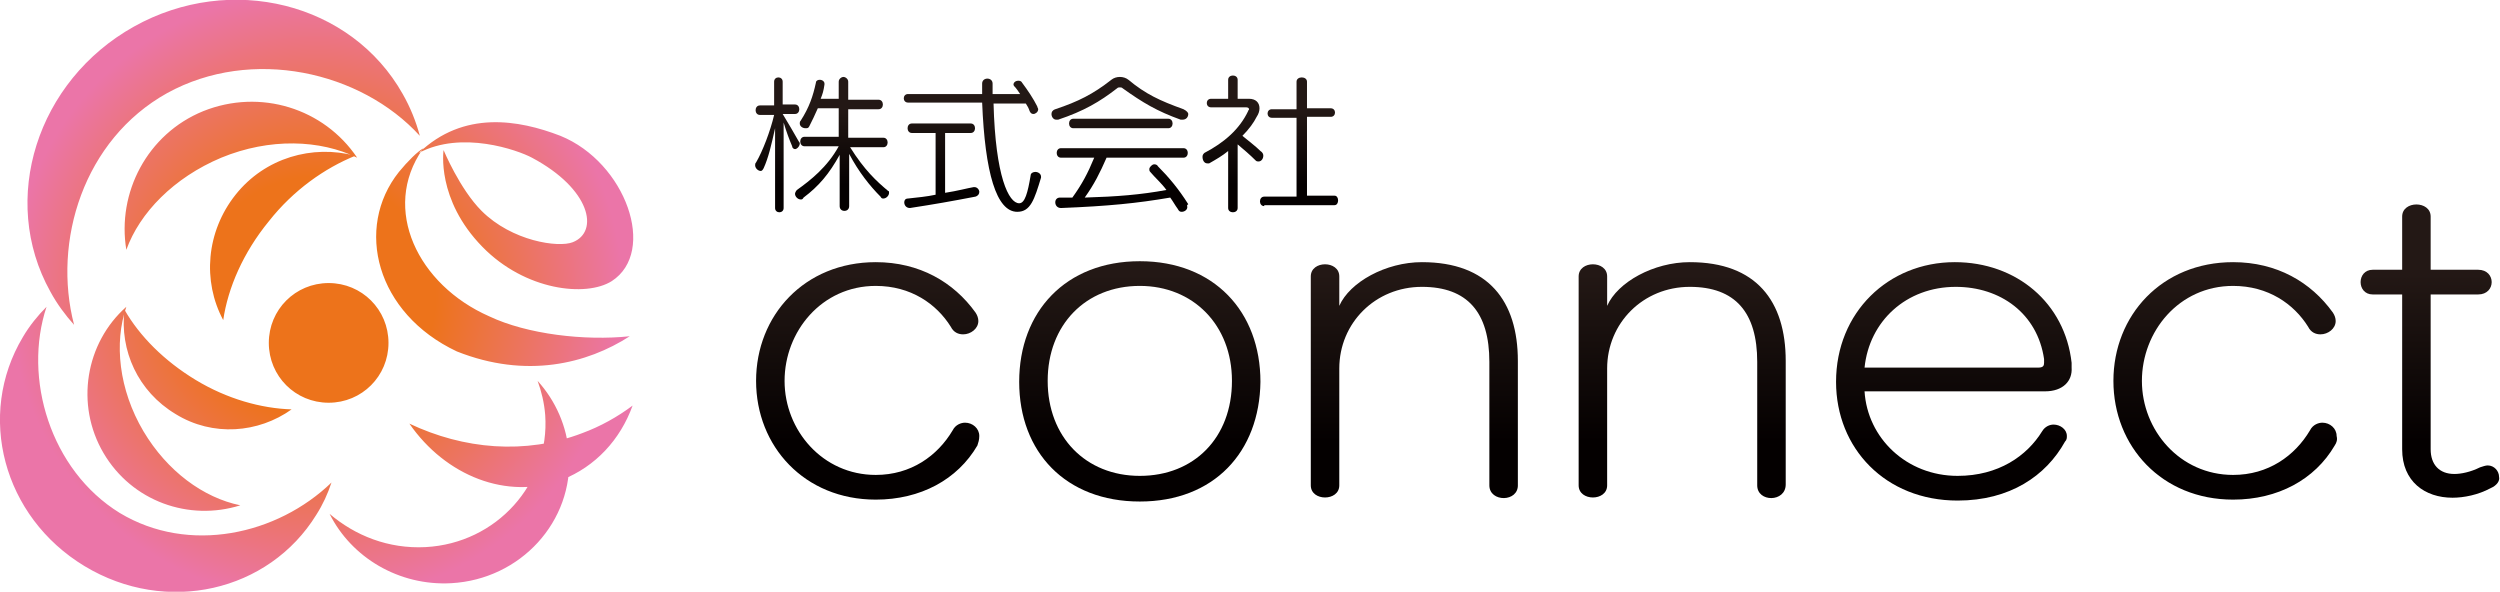 <?xml version="1.0" encoding="utf-8"?>
<!-- Generator: Adobe Illustrator 21.0.0, SVG Export Plug-In . SVG Version: 6.00 Build 0)  -->
<svg version="1.1" id="レイヤー_1" xmlns="http://www.w3.org/2000/svg" xmlns:xlink="http://www.w3.org/1999/xlink" x="0px"
	 y="0px" viewBox="0 0 263.2 62.3" style="enable-background:new 0 0 263.2 62.3;" xml:space="preserve">
<style type="text/css">
	.st0{fill:url(#SVGID_1_);}
	.st1{fill:url(#SVGID_2_);}
	.st2{fill:url(#SVGID_3_);}
	.st3{fill:url(#SVGID_4_);}
	.st4{fill:url(#SVGID_5_);}
	.st5{fill:url(#SVGID_6_);}
	.st6{fill:url(#SVGID_7_);}
	.st7{fill:url(#SVGID_8_);}
	.st8{fill:url(#SVGID_9_);}
	.st9{fill:url(#SVGID_10_);}
	.st10{fill:url(#SVGID_11_);}
	.st11{fill:url(#SVGID_12_);}
</style>
<g>
	<g>
		<g>
			<g>
				<linearGradient id="SVGID_1_" gradientUnits="userSpaceOnUse" x1="171.374" y1="28.859" x2="171.374" y2="46.528">
					<stop  offset="0" style="stop-color:#231815"/>
					<stop  offset="1" style="stop-color:#040000"/>
				</linearGradient>
				<path class="st0" d="M102.9,46.9c-2.1,3.6-6,5.7-10.7,5.7c-7.5,0-12.6-5.6-12.6-12.5c0-6.9,5.1-12.5,12.6-12.5
					c4.6,0,8.2,2.1,10.5,5.3c0.2,0.3,0.3,0.6,0.3,0.9c0,0.8-0.8,1.4-1.6,1.4c-0.5,0-1-0.2-1.3-0.8c-1.5-2.4-4.2-4.3-7.9-4.3
					c-5.7,0-9.6,4.8-9.6,10s4,9.9,9.6,9.9c3.7,0,6.5-2,8.1-4.7c0.3-0.6,0.9-0.8,1.3-0.8c0.8,0,1.5,0.6,1.5,1.4
					C103.1,46.3,103,46.6,102.9,46.9z"/>
				<linearGradient id="SVGID_2_" gradientUnits="userSpaceOnUse" x1="171.374" y1="28.859" x2="171.374" y2="46.528">
					<stop  offset="0" style="stop-color:#231815"/>
					<stop  offset="1" style="stop-color:#040000"/>
				</linearGradient>
				<path class="st1" d="M120,52.8c-7.8,0-12.7-5.2-12.7-12.6c0-7.4,4.9-12.7,12.7-12.7c7.8,0,12.7,5.3,12.7,12.7
					C132.6,47.6,127.8,52.8,120,52.8z M120,30.1c-5.7,0-9.7,4.1-9.7,10c0,5.9,4,10,9.7,10s9.7-4,9.7-10
					C129.7,34.2,125.6,30.1,120,30.1z"/>
				<linearGradient id="SVGID_3_" gradientUnits="userSpaceOnUse" x1="171.374" y1="28.859" x2="171.374" y2="46.528">
					<stop  offset="0" style="stop-color:#231815"/>
					<stop  offset="1" style="stop-color:#040000"/>
				</linearGradient>
				<path class="st2" d="M156.8,51.1v-13c0-5.2-2.3-7.9-7.1-7.9c-4.9,0-8.7,3.8-8.7,8.6v12.3c0,1.7-3,1.7-3,0v-22c0-1.7,3-1.7,3,0
					v3.1c1.1-2.5,4.9-4.6,8.7-4.6c7,0,10.1,4.1,10.1,10.4v13C159.9,52.9,156.8,52.9,156.8,51.1z"/>
				<linearGradient id="SVGID_4_" gradientUnits="userSpaceOnUse" x1="171.374" y1="28.859" x2="171.374" y2="46.528">
					<stop  offset="0" style="stop-color:#231815"/>
					<stop  offset="1" style="stop-color:#040000"/>
				</linearGradient>
				<path class="st3" d="M185,51.1v-13c0-5.2-2.3-7.9-7.1-7.9c-4.9,0-8.7,3.8-8.7,8.6v12.3c0,1.7-3,1.7-3,0v-22c0-1.7,3-1.7,3,0v3.1
					c1.1-2.5,4.9-4.6,8.7-4.6c7,0,10.1,4.1,10.1,10.4v13C188,52.9,185,52.9,185,51.1z"/>
				<linearGradient id="SVGID_5_" gradientUnits="userSpaceOnUse" x1="171.374" y1="28.859" x2="171.374" y2="46.528">
					<stop  offset="0" style="stop-color:#231815"/>
					<stop  offset="1" style="stop-color:#040000"/>
				</linearGradient>
				<path class="st4" d="M215.3,41.2h-19c0.3,4.9,4.4,8.9,9.8,8.9c4.3,0,7.3-2.1,8.9-4.7c0.3-0.5,0.8-0.7,1.2-0.7
					c0.7,0,1.4,0.5,1.4,1.2c0,0.2,0,0.4-0.2,0.6c-2,3.6-5.8,6.2-11.3,6.2c-7.6,0-12.8-5.5-12.8-12.5c0-7.3,5.5-12.6,12.5-12.6
					c6.5,0,11.6,4.3,12.3,10.6c0,0.2,0,0.3,0,0.5C218.2,40.1,217.2,41.2,215.3,41.2z M215.2,37.8c-0.7-4.8-4.6-7.6-9.3-7.6
					c-5.2,0-9.1,3.6-9.6,8.5h18.3c0.5,0,0.6-0.2,0.6-0.5C215.2,38,215.2,37.9,215.2,37.8z"/>
				<linearGradient id="SVGID_6_" gradientUnits="userSpaceOnUse" x1="171.374" y1="28.859" x2="171.374" y2="46.528">
					<stop  offset="0" style="stop-color:#231815"/>
					<stop  offset="1" style="stop-color:#040000"/>
				</linearGradient>
				<path class="st5" d="M245.8,46.9c-2.1,3.6-6,5.7-10.7,5.7c-7.5,0-12.6-5.6-12.6-12.5c0-6.9,5.1-12.5,12.6-12.5
					c4.6,0,8.2,2.1,10.5,5.3c0.2,0.3,0.3,0.6,0.3,0.9c0,0.8-0.8,1.4-1.6,1.4c-0.5,0-1-0.2-1.3-0.8c-1.5-2.4-4.2-4.3-7.9-4.3
					c-5.7,0-9.6,4.8-9.6,10s4,9.9,9.6,9.9c3.7,0,6.5-2,8.1-4.7c0.3-0.6,0.9-0.8,1.3-0.8c0.8,0,1.5,0.6,1.5,1.4
					C246.1,46.3,246,46.6,245.8,46.9z"/>
				<linearGradient id="SVGID_7_" gradientUnits="userSpaceOnUse" x1="171.374" y1="28.859" x2="171.374" y2="46.528">
					<stop  offset="0" style="stop-color:#231815"/>
					<stop  offset="1" style="stop-color:#040000"/>
				</linearGradient>
				<path class="st6" d="M262.2,51.4c-1.3,0.7-2.8,1-4,1c-2.9,0-5.3-1.7-5.3-5.1V31h-3.1c-1.7,0-1.7-2.6,0-2.6h3.1v-5.6
					c0-1.7,3-1.7,3,0v5.6h5c1.9,0,1.9,2.6,0,2.6h-5v16.3c0,1.6,0.9,2.6,2.5,2.6c0.7,0,1.7-0.2,2.7-0.7c0.3-0.1,0.6-0.2,0.8-0.2
					c0.7,0,1.2,0.6,1.2,1.2C263.2,50.6,262.9,51.1,262.2,51.4z"/>
			</g>
		</g>
	</g>
	<g>
		<g>
			<g>
				<linearGradient id="SVGID_8_" gradientUnits="userSpaceOnUse" x1="110.131" y1="11.46" x2="110.131" y2="19.481">
					<stop  offset="0" style="stop-color:#231815"/>
					<stop  offset="1" style="stop-color:#040000"/>
				</linearGradient>
				<path class="st7" d="M84.2,15.1c0,0.3-0.3,0.6-0.5,0.6c-0.1,0-0.3-0.1-0.3-0.3c-0.3-0.7-0.6-1.5-0.9-2.5v9c0,0.6-0.9,0.6-0.9,0
					v-8.4c-0.4,1.8-0.7,3.1-1.2,4.2c-0.1,0.2-0.2,0.3-0.3,0.3c-0.3,0-0.6-0.3-0.6-0.6c0-0.1,0-0.2,0.1-0.3c0.7-1.2,1.5-3.3,1.9-5H80
					c-0.6,0-0.6-1,0-1h1.5V8.6c0-0.6,0.9-0.6,0.9,0c0,0,0,1.4,0,2.4h1.3c0.6,0,0.6,1,0,1h-1.3c0.6,1,1.2,2,1.7,2.9
					C84.1,14.9,84.2,15,84.2,15.1z M93.6,20.3c0,0.3-0.3,0.6-0.6,0.6c-0.1,0-0.2,0-0.3-0.2c-1.1-1.1-2.3-2.6-3.3-4.5v5.5
					c0,0.3-0.2,0.5-0.5,0.5c-0.3,0-0.5-0.2-0.5-0.5v-5.4c-1.1,2-2.2,3.3-3.8,4.5C84.5,21,84.4,21,84.3,21c-0.3,0-0.6-0.3-0.6-0.6
					c0-0.1,0.1-0.3,0.2-0.4c1.4-1,3.2-2.4,4.4-4.6h-3.6c-0.6,0-0.6-1,0-1h3.6v-3h-2.2c-0.3,0.7-0.6,1.3-0.9,1.9
					c-0.1,0.2-0.2,0.2-0.4,0.2c-0.3,0-0.6-0.2-0.6-0.5c0-0.1,0-0.2,0.1-0.3c0.9-1.4,1.3-2.6,1.6-4c0-0.2,0.2-0.3,0.4-0.3
					c0.3,0,0.5,0.2,0.5,0.4c0,0,0,0.1,0,0.1c-0.1,0.7-0.2,1-0.4,1.5h1.9V8.6c0-0.3,0.3-0.5,0.5-0.5c0.2,0,0.5,0.2,0.5,0.5v1.9h3.2
					c0.6,0,0.6,1,0,1h-3.2v3H93c0.6,0,0.6,1,0,1h-3.5c1.5,2.4,2.8,3.6,4,4.6C93.6,20.1,93.6,20.2,93.6,20.3z"/>
				<linearGradient id="SVGID_9_" gradientUnits="userSpaceOnUse" x1="110.131" y1="11.46" x2="110.131" y2="19.481">
					<stop  offset="0" style="stop-color:#231815"/>
					<stop  offset="1" style="stop-color:#040000"/>
				</linearGradient>
				<path class="st8" d="M95.8,21.9C95.7,21.9,95.7,21.9,95.8,21.9c-0.4,0-0.6-0.3-0.6-0.6c0-0.2,0.1-0.4,0.4-0.4
					c0.9-0.1,2-0.2,2.9-0.4V14H96c-0.6,0-0.6-1,0-1h6.2c0.6,0,0.6,1,0,1h-2.7v6.3c1.3-0.2,2.4-0.5,3-0.6c0,0,0.1,0,0.1,0
					c0.3,0,0.5,0.3,0.5,0.5c0,0.2-0.1,0.4-0.4,0.5C100.1,21.2,98.4,21.5,95.8,21.9z M107.1,22.3c-2.2,0-3.4-4.1-3.7-11.5h-7.8
					c-0.6,0-0.6-0.9,0-0.9h7.8c0-0.3,0-0.7,0-1.1c0-0.7,1.1-0.7,1.1,0c0,0.4,0,0.8,0,1.1h2.9c-0.2-0.3-0.4-0.6-0.6-0.8
					c-0.1-0.1-0.1-0.2-0.1-0.2c0-0.2,0.2-0.4,0.5-0.4c0.1,0,0.3,0,0.4,0.2c0.6,0.8,1.2,1.7,1.6,2.5c0,0.1,0.1,0.2,0.1,0.3
					c0,0.3-0.3,0.5-0.5,0.5c-0.2,0-0.3-0.1-0.4-0.3c-0.1-0.3-0.2-0.5-0.4-0.8h-3.4c0.2,7.7,1.6,10.5,2.7,10.5c0.6,0,0.9-1.1,1.2-2.9
					c0-0.3,0.3-0.4,0.5-0.4c0.3,0,0.6,0.2,0.6,0.5c0,0,0,0.1,0,0.1C108.9,21,108.5,22.3,107.1,22.3z"/>
				<linearGradient id="SVGID_10_" gradientUnits="userSpaceOnUse" x1="110.131" y1="11.46" x2="110.131" y2="19.481">
					<stop  offset="0" style="stop-color:#231815"/>
					<stop  offset="1" style="stop-color:#040000"/>
				</linearGradient>
				<path class="st9" d="M125.1,12c0,0.3-0.2,0.6-0.6,0.6c0,0-0.1,0-0.2,0c-2.5-0.9-4-1.8-6.1-3.3c-0.1-0.1-0.2-0.1-0.3-0.1
					c-0.1,0-0.2,0-0.3,0.1c-1.8,1.4-3.5,2.4-6.2,3.3c-0.1,0-0.2,0-0.2,0c-0.3,0-0.5-0.3-0.5-0.6c0-0.2,0.1-0.4,0.4-0.5
					c2.4-0.8,4-1.6,5.9-3.1c0.5-0.4,1.3-0.4,1.8,0c1.8,1.5,3.3,2.2,5.8,3.1C125,11.7,125.1,11.9,125.1,12z M125,21.8
					c0,0.3-0.3,0.5-0.6,0.5c-0.2,0-0.3-0.1-0.4-0.3c-0.3-0.4-0.5-0.8-0.8-1.2c-3.5,0.6-6.5,0.9-11.5,1.1c0,0,0,0,0,0
					c-0.4,0-0.6-0.3-0.6-0.6s0.2-0.5,0.5-0.5c0.4,0,0.9,0,1.3,0c1-1.4,1.6-2.5,2.3-4.2h-3.5c-0.6,0-0.6-1,0-1h12.9c0.6,0,0.6,1,0,1
					h-8.1c-0.7,1.6-1.3,2.8-2.3,4.2c3.4-0.1,5.9-0.3,8.6-0.8c-0.5-0.7-1.2-1.3-1.7-1.9c-0.1-0.1-0.1-0.2-0.1-0.3
					c0-0.2,0.3-0.5,0.5-0.5c0.1,0,0.3,0,0.4,0.2c1.1,1.1,2.2,2.4,3.2,4C124.9,21.6,125,21.7,125,21.8z M113,13.5c-0.6,0-0.6-1,0-1
					h10c0.6,0,0.6,1,0,1H113z"/>
				<linearGradient id="SVGID_11_" gradientUnits="userSpaceOnUse" x1="110.131" y1="11.46" x2="110.131" y2="19.481">
					<stop  offset="0" style="stop-color:#231815"/>
					<stop  offset="1" style="stop-color:#040000"/>
				</linearGradient>
				<path class="st10" d="M133,16.4c0,0.3-0.2,0.6-0.5,0.6c-0.1,0-0.2,0-0.3-0.1c-0.6-0.6-1.3-1.2-1.9-1.7v6.7c0,0.6-1,0.6-1,0v-6
					c-0.6,0.5-1.3,0.9-2,1.3c0,0-0.1,0-0.2,0c-0.3,0-0.5-0.3-0.5-0.7c0-0.2,0.1-0.3,0.2-0.4c2.1-1.1,3.7-2.5,4.6-4.4
					c0-0.1,0.1-0.1,0.1-0.2c0-0.1-0.1-0.2-0.3-0.2h-3.7c-0.6,0-0.6-0.9,0-0.9h1.8v-2c0-0.6,1-0.6,1,0v2h1.2c0.7,0,1.1,0.4,1.1,1
					c0,0.3-0.1,0.6-0.3,0.9c-0.3,0.6-0.8,1.3-1.5,2c0.6,0.5,1.4,1.1,1.9,1.6C133,16.1,133,16.3,133,16.4z M133.1,21.7
					c-0.6,0-0.6-1,0-1h3.4v-8.3h-2.6c-0.6,0-0.6-0.9,0-0.9h2.6V8.6c0-0.6,1.1-0.6,1.1,0v2.8h2.5c0.6,0,0.6,0.9,0,0.9h-2.5v8.3h2.9
					c0.5,0,0.5,1,0,1H133.1z"/>
			</g>
		</g>
	</g>
	<radialGradient id="SVGID_12_" cx="33.33" cy="31.142" r="32.254" gradientUnits="userSpaceOnUse">
		<stop  offset="0.389" style="stop-color:#ED731B"/>
		<stop  offset="0.694" style="stop-color:#EC7460"/>
		<stop  offset="1" style="stop-color:#EB75A8"/>
	</radialGradient>
	<path class="st11" d="M64.4,29.6c-2.7,1.7-9.1,1-13.6-3.6c-4.9-5-4.1-10.2-4.1-10.2s1.7,4.1,4,6.4c3.2,3.2,8.1,3.9,9.6,3.3
		c2.8-1.1,1.9-5.6-4.3-8.9c-1.5-0.8-7.4-2.9-11.9-0.5c4.7-4.5,10.5-3.5,14.9-1.8C65.9,17.1,69.2,26.5,64.4,29.6z M43.3,15
		C43.3,15,43.3,15,43.3,15C43.3,15,43.3,15,43.3,15z M51.5,33.3C44,30,40.1,22,44.5,15.7c0,0,0.1-0.1,0.1-0.1
		C44,15.9,42.9,17,42,18.1C37.3,24,39.6,33,48.1,37c7.3,2.9,13.7,1.3,18.2-1.6C61.6,35.9,55.5,35.2,51.5,33.3z M57.4,43.7
		c0.5,7.2-5.1,13.5-12.6,13.9c-3.9,0.2-7.4-1.2-10.1-3.5c2.3,4.6,7.3,7.6,12.8,7.3c7.3-0.4,12.9-6.5,12.4-13.6
		c-0.2-2.9-1.4-5.6-3.3-7.7C57,41.2,57.3,42.4,57.4,43.7z M61.3,45.6c-6,2.3-12.5,1.7-18.2-1c3.8,5.5,10.3,8.1,16.1,5.9
		c3.5-1.4,6.1-4.2,7.4-7.8C65,43.9,63.2,44.9,61.3,45.6z M34.6,42.4c3.5,0,6.3-2.8,6.3-6.3s-2.8-6.3-6.3-6.3s-6.3,2.8-6.3,6.3
		S31.1,42.4,34.6,42.4z M15.1,45.4c-2.6-4.4-3.1-9.3-1.8-13.1C9,36.1,7.9,42.6,10.9,47.7c3,5.1,9,7.2,14.4,5.5
		C21.4,52.4,17.6,49.6,15.1,45.4z M20.6,40c-3.3-2-5.9-4.6-7.5-7.4c-0.5,4.3,1.4,8.6,5.4,11c3.9,2.4,8.7,2,12.2-0.5
		C27.5,43,23.9,42,20.6,40z M23.3,16.6c5.1-2.1,10.4-1.9,14.3,0c-3.5-5.2-10.2-7.3-16.2-4.9c-5.9,2.4-9.1,8.6-8.1,14.6
		C14.7,22.4,18.3,18.7,23.3,16.6z M28.3,23.3c2.6-3.3,5.9-5.6,9.1-6.9c-4.5-1.2-9.5,0.2-12.6,4.1c-3.1,3.9-3.5,9.1-1.3,13.2
		C24,30.3,25.6,26.6,28.3,23.3z M17.6,9.8c8.9-4.9,20.4-2.3,26.6,4.5c-0.4-1.5-1-3-1.8-4.4C37,0.3,24.3-2.9,14.1,2.8
		S-0.1,21,5.3,30.7C6,32,6.9,33.2,7.8,34.2C5.5,25.4,8.8,14.7,17.6,9.8z M12.6,54C5.3,49.5,2.4,39.8,4.9,32.3
		c-0.9,0.9-1.8,2-2.5,3.2c-4.9,8.2-2.1,18.9,6.5,24.1s19.4,2.7,24.4-5.4c0.7-1.1,1.2-2.2,1.6-3.4C29.2,56.3,19.9,58.4,12.6,54z"/>
</g>
</svg>
